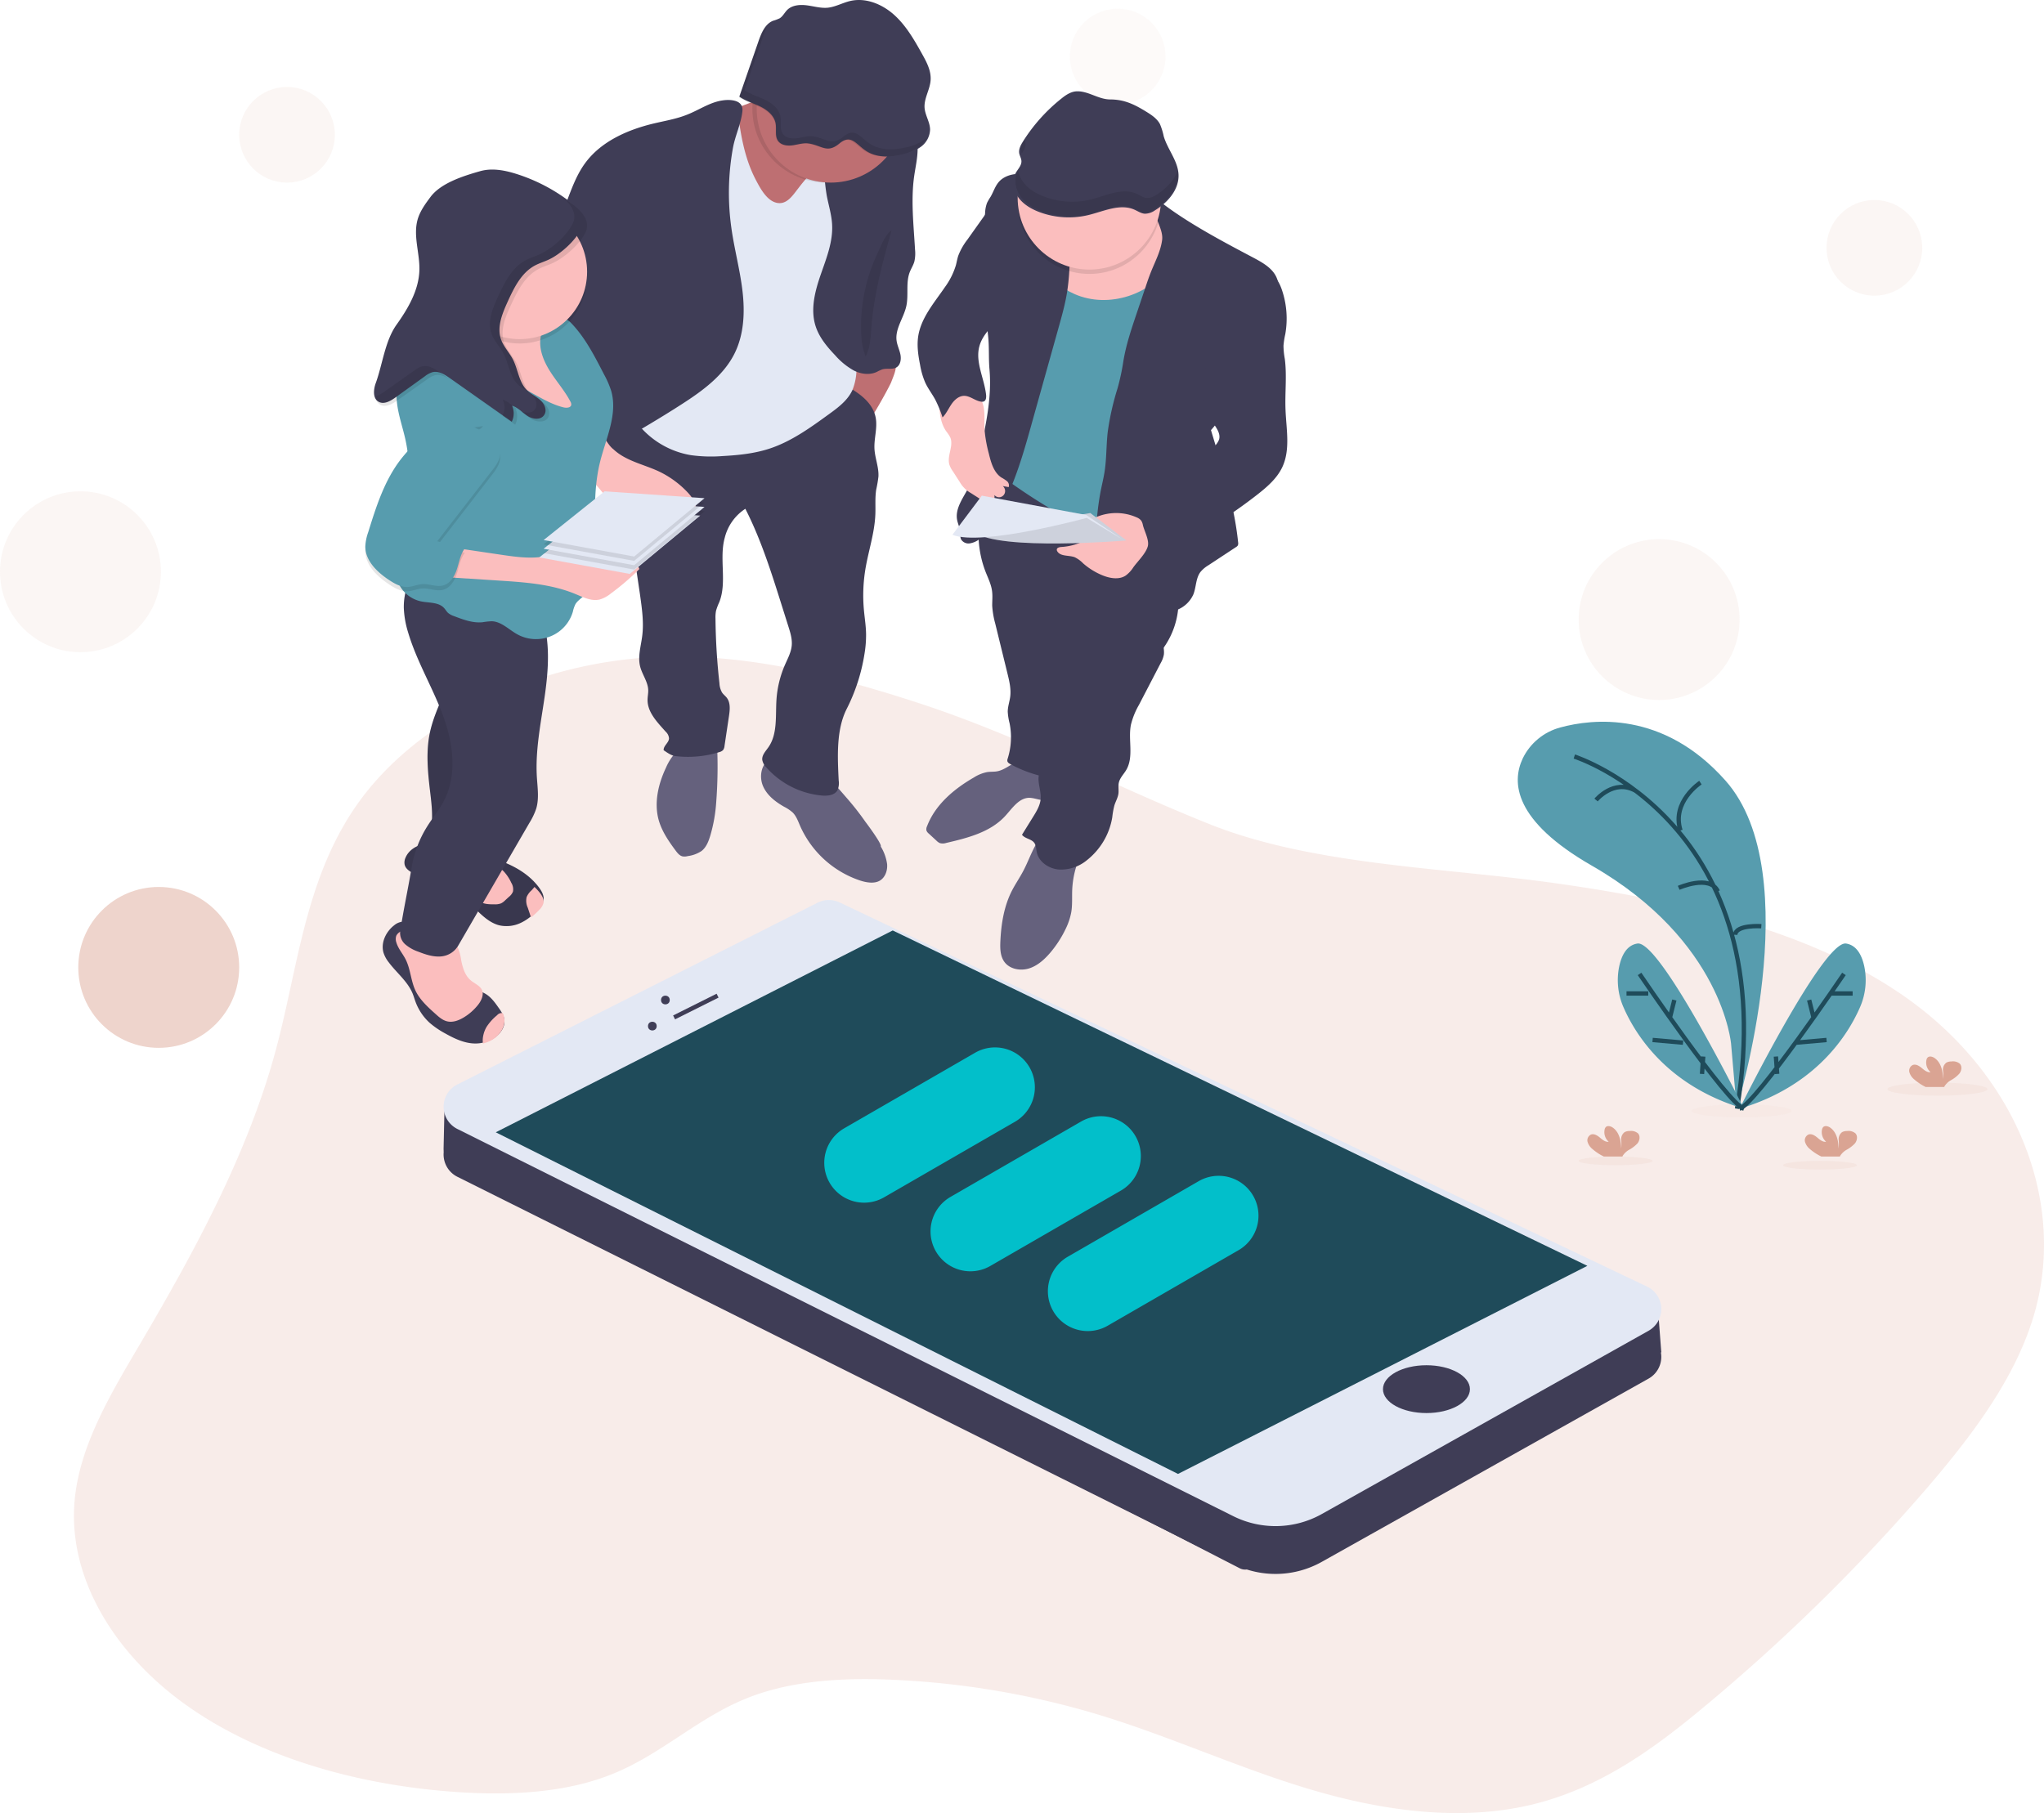 <svg xmlns="http://www.w3.org/2000/svg" width="470" height="417" viewBox="0 0 470 417">
    <g fill="none" fill-rule="evenodd">
        <path fill="#DAA493" fill-rule="nonzero" d="M210.512 161.46c-18.373-5.95-37.798-10.938-57.65-10.424-29.187.759-57.25 14.369-71.09 34.483-11.699 17.046-13.26 37.08-18.367 56.033-6.292 23.352-18.235 45.513-30.982 67.185-6.847 11.64-14.07 23.525-15.26 36.315-1.633 17.758 9.12 35.511 26.074 47.411 16.953 11.9 39.512 18.242 62.177 19.723 12.06.784 24.665.178 35.402-4.169 11.358-4.58 19.665-12.963 31.069-17.493 10.57-4.194 22.889-4.734 34.746-4.118a193.207 193.207 0 0 1 45.3 7.767c16.526 4.947 31.882 12.068 48.373 17.086 16.49 5.019 34.924 7.859 51.821 3.823 15.865-3.787 28.449-13.122 39.797-22.578a432.818 432.818 0 0 0 50.84-49.88c10.249-11.905 19.796-24.476 24.374-38.386 8.744-26.6-2.97-56.715-29.181-75.033-21.714-15.183-50.926-21.886-79.533-25.958-26.089-3.751-56.272-4.123-80.25-13.676-22.869-9.136-43.672-20.344-67.66-28.11z" opacity=".206"/>
        <ellipse cx="445.5" cy="250.5" fill="#DAA493" fill-rule="nonzero" opacity=".1" rx="11.5" ry="1.5"/>
        <ellipse cx="400.5" cy="255.5" fill="#EFCEC1" fill-rule="nonzero" opacity=".1" rx="11.5" ry="1.5"/>
        <ellipse cx="418.5" cy="268" fill="#DAA493" fill-rule="nonzero" opacity=".1" rx="8.5" ry="1"/>
        <ellipse cx="371.5" cy="267" fill="#DAA493" fill-rule="nonzero" opacity=".1" rx="8.5" ry="1"/>
        <path fill="#579CAE" fill-rule="nonzero" d="M399.34 255s16.587-53.893-2.593-75.48c-14.324-16.148-30.634-14.2-37.924-12.217-3.82 1.007-7 3.628-8.697 7.166-2.558 5.452-2.087 14.303 15.91 24.634 30.138 17.3 32.016 41.031 32.016 41.031L399.34 255z"/>
        <path stroke="#1F4B5A" d="M362 174s48.236 15.334 37.419 81M391 180s-6.705 4.397-4.586 11M367 184s4.038-4.882 9-2.19M386 204.199s7.151-3.17 9 .801M405 213.024s-5.894-.392-6 1.976"/>
        <path fill="#579CAE" fill-rule="nonzero" d="M401 255s-19.24-38.836-24.5-37.986c-2.532.402-3.666 2.856-4.188 5.315a15.531 15.531 0 0 0 1.048 9.454C376.09 237.998 383.416 249.8 401 255z"/>
        <path stroke="#1F4B5A" d="M377 224s20.114 29.695 24 31M374 228.5h5M380 239.19l7 .62M385 230l-1 4M391.64 243l-.28 4"/>
        <path fill="#579CAE" fill-rule="nonzero" d="M400 255s19.24-38.836 24.5-37.986c2.532.402 3.666 2.856 4.188 5.315a15.531 15.531 0 0 1-1.048 9.454C424.91 237.998 417.584 249.8 400 255z"/>
        <path stroke="#1F4B5A" d="M424 224s-20.114 29.695-24 31M426 228.5h-5M420 239.19l-7 .62M416 230l1 4M408.355 243l.29 4"/>
        <path fill="#DAA493" fill-rule="nonzero" d="M366.166 264.27c-.533-.427-.923-1-1.118-1.645-.178-.67.148-1.37.782-1.68.72-.267 1.485.217 2.07.711.585.495 1.247 1.045 2.008.944a2.937 2.937 0 0 1-.942-2.79c.032-.21.121-.406.259-.57.398-.414 1.123-.232 1.599.09 1.516 1.045 1.94 3.053 1.951 4.859a9.197 9.197 0 0 0 0-2.018 2.03 2.03 0 0 1 .771-1.77 2.33 2.33 0 0 1 1.175-.273 2.487 2.487 0 0 1 1.91.53c.574.605.424 1.619-.078 2.285a7.417 7.417 0 0 1-1.972 1.513 4.292 4.292 0 0 0-1.413 1.312c-.04.075-.075.152-.103.232h-4.275a11.81 11.81 0 0 1-2.624-1.73zM440.166 248.261a3.297 3.297 0 0 1-1.118-1.643 1.45 1.45 0 0 1 .781-1.673c.72-.267 1.485.216 2.07.705.584.49 1.252 1.049 2.012.943a2.923 2.923 0 0 1-.946-2.787 1.1 1.1 0 0 1 .263-.565c.399-.413 1.118-.237 1.594.09 1.516 1.04 1.94 3.025 1.95 4.855a8.913 8.913 0 0 0 0-2.016c-.06-.678.23-1.34.771-1.77a2.405 2.405 0 0 1 1.175-.267 2.468 2.468 0 0 1 1.909.504c.58.6.43 1.613-.078 2.278a7.326 7.326 0 0 1-1.97 1.543 4.29 4.29 0 0 0-1.413 1.31 1.218 1.218 0 0 0-.104.232h-4.273a11.946 11.946 0 0 1-2.623-1.739zM416.164 264.27c-.533-.427-.921-1-1.116-1.645-.177-.67.147-1.37.78-1.68.718-.267 1.482.217 2.066.711.583.495 1.244 1.045 2.003.944a2.945 2.945 0 0 1-.945-2.79c.036-.21.127-.406.264-.57.397-.414 1.12-.232 1.595.09 1.514 1.045 1.937 3.053 1.947 4.859.083-.67.091-1.346.026-2.018a2.032 2.032 0 0 1 .77-1.77 2.321 2.321 0 0 1 1.172-.273 2.478 2.478 0 0 1 1.905.53c.574.605.424 1.619-.077 2.285a7.403 7.403 0 0 1-1.968 1.513 4.286 4.286 0 0 0-1.41 1.312 1.59 1.59 0 0 0-.103.232h-4.265a11.787 11.787 0 0 1-2.644-1.73z"/>
        <circle cx="66" cy="31" r="11" fill="#DAA493" fill-rule="nonzero" opacity=".1"/>
        <circle cx="257" cy="13" r="11" fill="#EFCEC1" fill-rule="nonzero" opacity=".1"/>
        <circle cx="431" cy="57" r="11" fill="#DAA493" fill-rule="nonzero" opacity=".1"/>
        <circle cx="18.5" cy="131.5" r="18.5" fill="#DAA493" fill-rule="nonzero" opacity=".1"/>
        <circle cx="36.5" cy="222.5" r="18.5" fill="#DAA493" fill-rule="nonzero" opacity=".471"/>
        <circle cx="381.5" cy="142.5" r="18.5" fill="#DAA493" fill-rule="nonzero" opacity=".1"/>
        <path fill="#65617D" fill-rule="nonzero" d="M228.893 177.453c-.643.061-1.295.03-1.933.132a8.744 8.744 0 0 0-3.014 1.226c-4.57 2.633-8.884 6.253-10.778 11.215a1.542 1.542 0 0 0-.14.991c.112.278.296.52.532.702l1.778 1.637c.225.236.492.426.788.56.48.126.986.11 1.457-.047 4.887-1.133 10.08-2.44 13.51-6.141 1.627-1.754 3.13-4.169 5.525-4.235 1.004 0 1.943.391 2.933.508.99.117 2.18-.31 2.416-1.286a2.735 2.735 0 0 0-.161-1.439l-1.477-4.977c-.402-1.362-4.455-1.434-5.806-1.19-2.059.361-3.445 2.14-5.63 2.344zM246.547 204.65c-.073 1.715.068 3.452-.22 5.152a14.812 14.812 0 0 1-1.302 3.867 25.323 25.323 0 0 1-3.558 5.486c-1.324 1.536-2.91 2.98-4.872 3.585-1.962.604-4.374.169-5.599-1.45-1-1.316-1.046-3.073-.973-4.717.178-4.04.827-8.138 2.68-11.754.794-1.537 1.804-3.002 2.615-4.554 1.696-3.221 2.664-7.042 5.589-9.265a18.681 18.681 0 0 0 5.808 1.562c.78.082 3.008.133 3.27 1.112.178.66-1.287 2.51-1.57 3.16a21.19 21.19 0 0 0-1.868 7.816z"/>
        <path fill="#3F3D56" fill-rule="nonzero" d="M226.623 131.507c.61 1.551 1.382 3.073 1.524 4.726.102 1.014 0 2.028 0 3.042.086 1.39.317 2.766.69 4.108l2.83 11.561c.422 1.73.843 3.504.625 5.269-.148 1.176-.574 2.317-.57 3.499.055.895.198 1.784.427 2.652.536 2.68.39 5.453-.426 8.062a1.205 1.205 0 0 0-.087.624c.072.33.392.532.681.69a29.039 29.039 0 0 0 9.803 3.26 95.743 95.743 0 0 0 6.45-22.996c.721-4.787 1.072-9.635 1.996-14.386.021-.274.138-.533.33-.73.346-.29.869-.107 1.275.086a113.842 113.842 0 0 1 14.938 8.62 18.607 18.607 0 0 0 3.448-15.42 31.914 31.914 0 0 0-2.54-6.633 37.455 37.455 0 0 0-4.316-7.236c-3.77-4.715-9.295-7.728-14.984-9.771-3.459-1.247-7.019-2.17-10.574-3.114-1.991-.532-5.328-2.266-7.263-.917-2.032 1.404-3.383 4.888-4.216 7.099a26.118 26.118 0 0 0-1.656 8.564 24.163 24.163 0 0 0 1.615 9.34z"/>
        <path fill="#3F3D56" fill-rule="nonzero" d="M268 145.974c-1.085 1.16-.171 3.012-.379 4.58a6.248 6.248 0 0 1-.763 2.01l-4.968 9.561a17.525 17.525 0 0 0-1.848 4.58c-.68 3.45.716 7.328-1.07 10.376-.576.982-1.468 1.827-1.707 2.936-.177.809 0 1.654-.089 2.473-.119.962-.643 1.827-.934 2.753-.227.89-.388 1.795-.483 2.707-.63 3.892-2.708 7.416-5.835 9.893a9.4 9.4 0 0 1-6.437 2.147c-2.315-.193-4.614-1.735-5.087-3.964-.16-.758-.13-1.603-.612-2.219-.686-.88-2.129-.916-2.788-1.816l2.554-4.122c.794-1.278 1.604-2.61 1.734-4.102.156-1.827-.742-3.648-.42-5.455.275-1.552 1.411-2.844 1.754-4.381.426-1.908-.426-3.837-.888-5.74-1.131-4.687.135-9.572 1.397-14.248 1.676-6.188 3.395-12.473 6.79-17.943 6.774 3.577 13.003 7.012 20.079 9.974z"/>
        <path fill="#579CAE" fill-rule="nonzero" d="M267.639 48.874c.393 1.08.181 2.277.106 3.423-.177 2.547.358 5.094.237 7.676-.121 2.583-.909 5.048-1.454 7.56-1.55 7.166-1.176 14.633-2.58 21.83-1.732 8.914-6.16 17.217-7.033 26.263-.278 2.873-.242 5.95-1.802 8.374A130.08 130.08 0 0 1 229 108.526c1.777-13.3 3.534-26.665 3.297-40.082a17.355 17.355 0 0 1 .333-4.829 14.945 14.945 0 0 1 1.797-3.759c1.954-3.204 4.105-6.28 6.25-9.352 1.374-1.966 2.859-4.029 5.05-4.95 2.19-.923 4.786-.51 7.174-.072l8.613 1.59c1.793.33 5.357-.301 6.125 1.802z"/>
        <path fill="#BE6F72" fill-rule="nonzero" d="M197.889 98.961A27.3 27.3 0 0 0 194 95.737c1.816-2.207 1.458-5.4 1.903-8.225a27.095 27.095 0 0 1 1.653-5.35c.184-.485.445-1.022.952-1.15.311-.038.627.012.91.144 1.536.541 4.739.51 5.931 1.502 1.438 1.206.123 3.73-.42 5.237-.383 1.011-6.278 11.833-7.04 11.066z"/>
        <path fill="#65617D" fill-rule="nonzero" d="M202.523 194.688a10.518 10.518 0 0 1 1.46 4.053c.121 1.439-.404 3.015-1.627 3.775-1.222.76-2.975.506-4.43.05a23.082 23.082 0 0 1-13.97-12.666c-.46-1.064-.858-2.194-1.672-3.015a9.254 9.254 0 0 0-1.995-1.343c-1.986-1.125-3.9-2.604-4.82-4.702-.92-2.097-.505-4.9 1.4-6.146a5.151 5.151 0 0 1 3.96-.506c1.317.375 2.578.925 3.749 1.636 1.96 1.07 4.355 1.992 6.063 3.415 1.515 1.252 2.874 2.944 4.167 4.418a62.107 62.107 0 0 1 4.158 5.32c.415.543 3.906 5.22 3.557 5.71zM164.682 184.575a35.334 35.334 0 0 1-1.318 7.485c-.403 1.371-.935 2.798-2.054 3.67a7.455 7.455 0 0 1-3.14 1.165c-.39.107-.798.133-1.198.075-.687-.146-1.174-.746-1.597-1.315-1.661-2.229-3.278-4.583-3.98-7.285-.994-3.916 0-8.115 1.727-11.775a12.06 12.06 0 0 1 2.661-3.927 10.13 10.13 0 0 1 4.885-2.223c1.836-.373 4.089-1.17 4.223 1.094.197 4.345.127 8.699-.209 13.036z"/>
        <path fill="#3F3D56" fill-rule="nonzero" d="M193.173 88c3.529 1.825 7.447 4.146 8.183 8.046.455 2.382-.42 4.82-.276 7.243.128 2.132 1.023 4.192.91 6.318a29.725 29.725 0 0 1-.511 2.99c-.302 1.887-.123 3.809-.2 5.715-.168 4.294-1.606 8.425-2.301 12.662a37.07 37.07 0 0 0-.343 9.155c.169 1.973.512 3.936.512 5.92 0 1.428-.118 2.854-.353 4.263a42.513 42.513 0 0 1-4.092 12.713c-2.46 4.84-2.112 11.087-1.851 16.51a4.087 4.087 0 0 1-.277 2.209c-.644 1.17-2.25 1.339-3.58 1.227a19.44 19.44 0 0 1-12.786-6.472 3.276 3.276 0 0 1-.931-1.723c-.113-1.093.767-1.993 1.401-2.898 2.159-3.067 1.611-7.223 1.867-10.99.187-2.74.842-5.43 1.938-7.949.635-1.457 1.427-2.893 1.57-4.478.134-1.477-.316-2.939-.761-4.35l-1.535-4.866c-2.378-7.56-4.772-15.167-8.372-22.226a11.118 11.118 0 0 0-4.731 6.645c-1.34 4.816.567 10.193-1.258 14.824a13.552 13.552 0 0 0-.752 1.989 7.995 7.995 0 0 0-.123 1.784c.047 4.982.351 9.96.91 14.91.028.75.239 1.482.614 2.132.302.435.742.757 1.064 1.17.895 1.161.726 2.787.511 4.233l-1.023 6.84a1.855 1.855 0 0 1-.332.966 1.831 1.831 0 0 1-.87.47 24.256 24.256 0 0 1-10.055.92c-.997-.117-1.902-.787-2.736-1.35-.087-1.021 1.187-1.701 1.233-2.719a2.346 2.346 0 0 0-.783-1.564c-1.903-2.147-4.173-4.427-4.153-7.294 0-.752.179-1.503.153-2.254-.066-1.928-1.396-3.579-1.861-5.434-.573-2.295.189-4.677.48-7.024.4-3.159-.071-6.359-.51-9.513l-1.714-11.573a30.982 30.982 0 0 0-1.064-5.305 41.532 41.532 0 0 0-2.266-4.98c-1.637-3.322-2.982-6.777-4.322-10.223a9.315 9.315 0 0 1-.792-2.96c-.077-1.753.828-3.409 1.953-4.758a14.89 14.89 0 0 1 8.184-4.959 3.582 3.582 0 0 1 1.641-.066 4.41 4.41 0 0 1 1.274.67 30.61 30.61 0 0 0 27.04 3.204c.512.389 1.458.22 2.046-.056 1.642-.751 2.982-2.004 4.425-3.067 2.685-2.034 6.306-3.966 9.605-4.677zM88.192 219.144c.266.79.666 1.525 1.183 2.17 1.814 2.433 4.346 4.376 5.514 7.216.246.608.426 1.247.652 1.865a12.285 12.285 0 0 0 3.258 4.855 20.016 20.016 0 0 0 3.594 2.448c2.216 1.243 4.612 2.366 7.129 2.3a7.544 7.544 0 0 0 1.504-.186 7.996 7.996 0 0 0 2.24-.846c1.62-.917 3.008-2.71 2.688-4.581a4.274 4.274 0 0 0-.326-1.031 10.87 10.87 0 0 0-.918-1.49c-.847-1.206-1.72-2.443-2.957-3.216-1.394-.876-3.149-1.092-4.402-2.175a7.073 7.073 0 0 1-1.268-1.577 20.169 20.169 0 0 1-2.507-5.84c-.38-1.545-.636-3.241-1.734-4.375-1.098-1.134-2.607-1.391-4.07-1.65a6.886 6.886 0 0 0-1.504-.149c-.717.026-1.46.237-2.131-.108-.672-.345-.897-.835-1.71-.768a3.462 3.462 0 0 0-1.759.789c-1.905 1.448-3.168 4.025-2.476 6.35z"/>
        <path fill="#FBBEBE" fill-rule="nonzero" d="M106.042 220.832c.343 1.726.87 3.564 2.254 4.69.882.732 2.112 1.19 2.55 2.224.438 1.034-.127 2.332-.855 3.279a12.367 12.367 0 0 1-3.4 3.008c-1.12.667-2.455 1.176-3.738.881-1.056-.24-1.89-.972-2.677-1.68-1.806-1.614-3.654-3.289-4.668-5.452-1.056-2.281-1.108-4.923-2.26-7.168-.67-1.309-1.705-2.454-2.111-3.86a2.317 2.317 0 0 1 0-1.567 2.305 2.305 0 0 1 2.07-1.187c.85.028 1.688.2 2.476.51a56.116 56.116 0 0 0 7.302 1.97c.987.178 1.584.173 2.111 1.094.488 1.033.807 2.132.946 3.258zM111.878 236.188c-.37.63-.632 1.331-.773 2.067a5.132 5.132 0 0 0-.055 1.745 7.59 7.59 0 0 0 2.23-.911c1.611-.99 2.993-2.923 2.674-4.94a4.89 4.89 0 0 0-.325-1.111c-.484-.121-.99.054-1.327.46a11.723 11.723 0 0 0-2.424 2.69z"/>
        <path fill="#3F3D56" fill-rule="nonzero" d="M93.236 197.3a2.582 2.582 0 0 0-.19 1.561c.237 1.041 1.294 1.64 2.248 2.114l9.07 4.476c.63.293 1.242.622 1.836.983 1.547.958 2.764 2.311 4.084 3.55 1.32 1.239 2.79 2.4 4.538 2.837a7.605 7.605 0 0 0 5.156-.682c.856-.43 1.65-.975 2.362-1.619a14.597 14.597 0 0 0 1.702-1.785 3.862 3.862 0 0 0 .923-1.681c.17-.953-.3-1.89-.846-2.676-.315-.453-.66-.884-1.031-1.29-3.44-3.836-9.076-5.824-13.923-6.605-1.929-.312-3.76-1.041-5.616-1.634-1.856-.594-3.82-1.041-5.75-.766-1.928.276-3.825 1.395-4.563 3.217z"/>
        <path fill="#000" fill-rule="nonzero" d="M93.236 197.3a2.582 2.582 0 0 0-.19 1.561c.237 1.041 1.294 1.64 2.248 2.114l9.07 4.476c.63.293 1.242.622 1.836.983 1.547.958 2.764 2.311 4.084 3.55 1.32 1.239 2.79 2.4 4.538 2.837a7.605 7.605 0 0 0 5.156-.682c.856-.43 1.65-.975 2.362-1.619a14.597 14.597 0 0 0 1.702-1.785 3.862 3.862 0 0 0 .923-1.681c.17-.953-.3-1.89-.846-2.676-.315-.453-.66-.884-1.031-1.29-3.44-3.836-9.076-5.824-13.923-6.605-1.929-.312-3.76-1.041-5.616-1.634-1.856-.594-3.82-1.041-5.75-.766-1.928.276-3.825 1.395-4.563 3.217z" opacity=".1"/>
        <path fill="#FBBEBE" fill-rule="nonzero" d="M115.9 200.492a9.999 9.999 0 0 1 1.67 2.547c.38.608.514 1.335.379 2.037a2.976 2.976 0 0 1-.926 1.2l-.884.811a3.537 3.537 0 0 1-.92.681c-.485.18-1.001.256-1.517.225-1.189 0-2.468 0-3.433-.705-1.32-.941-1.558-2.888-.956-4.384.602-1.497 1.86-2.628 3.13-3.639 1.031-.825 2.735.47 3.458 1.227zM121.093 206.324a3.817 3.817 0 0 0 .255 2.426c.248.735.492 1.47.735 2.22v.03a14.93 14.93 0 0 0 1.866-1.681c.486-.446.835-.99 1.012-1.584.187-.897-.328-1.78-.927-2.52a12.124 12.124 0 0 0-1.131-1.215c-.266.299-.498.593-.69.784a4.299 4.299 0 0 0-1.12 1.54z"/>
        <path fill="#3F3D56" fill-rule="nonzero" d="M98.92 168.183c-1.018 4.454-.585 9.113-.044 13.66.413 3.461.876 7.045-.108 10.378-.364 1.244-.94 2.51-.719 3.794.419 2.422 3.223 3.354 5.546 3.81a5.26 5.26 0 0 0 2.052.128 4.81 4.81 0 0 0 1.87-1.024c3.3-2.498 5.808-5.966 7.198-9.959.881-2.673 1.162-5.514 1.432-8.325.453-4.73.91-9.518.246-14.218-.197-1.383-.492-2.75-.615-4.142a31.125 31.125 0 0 1 .384-7.245c.847-5.92 2.13-11.764 3.838-17.48a21.879 21.879 0 0 1-13.62-2.56c.807.45-.118 7.634-.217 8.643a60.806 60.806 0 0 1-1.56 8.908c-1.372 5.463-4.438 10.205-5.683 15.632z"/>
        <path fill="#000" fill-rule="nonzero" d="M98.92 168.183c-1.018 4.454-.585 9.113-.044 13.66.413 3.461.876 7.045-.108 10.378-.364 1.244-.94 2.51-.719 3.794.419 2.422 3.223 3.354 5.546 3.81a5.26 5.26 0 0 0 2.052.128 4.81 4.81 0 0 0 1.87-1.024c3.3-2.498 5.808-5.966 7.198-9.959.881-2.673 1.162-5.514 1.432-8.325.453-4.73.91-9.518.246-14.218-.197-1.383-.492-2.75-.615-4.142a31.125 31.125 0 0 1 .384-7.245c.847-5.92 2.13-11.764 3.838-17.48a21.879 21.879 0 0 1-13.62-2.56c.807.45-.118 7.634-.217 8.643a60.806 60.806 0 0 1-1.56 8.908c-1.372 5.463-4.438 10.205-5.683 15.632z" opacity=".1"/>
        <path fill="#3F3D56" fill-rule="nonzero" d="M124.544 141.564c2.045 5.91 1.595 12.365.71 18.555-.884 6.19-2.188 12.381-1.805 18.617.149 2.448.548 4.962-.168 7.302a15.941 15.941 0 0 1-1.57 3.259l-16.316 28.137a5.074 5.074 0 0 1-4.09 2.55c-1.745.122-3.457-.45-5.083-1.087a9.15 9.15 0 0 1-2.961-1.637 3.488 3.488 0 0 1-1.248-2.988c.732-4.885 1.83-9.887 2.644-14.787a25.555 25.555 0 0 1 3.548-9.367c1.263-2.04 2.818-3.87 3.907-5.992 3.13-6.078 2.045-13.492-.368-19.887-2.414-6.394-6.008-12.33-7.926-18.866a21.577 21.577 0 0 1-.966-5.61 14.934 14.934 0 0 1 4.275-10.636c.402-.455.91-.805 1.477-1.02a4.153 4.153 0 0 1 2.015.036c9.086 1.759 20.923 4.69 23.925 13.42z"/>
        <path fill="#FBBEBE" fill-rule="nonzero" d="M270.938 54.008c.297 2.256-.512 4.538-1.663 6.49-4.356 7.316-14.4 10.55-22.164 7.146-3.2-1.407-5.907-3.725-8.559-6.012-.89-.773-1.817-1.581-2.267-2.673-.794-1.932.164-4.235 1.725-5.615 1.561-1.38 3.583-2.06 5.594-2.674 6.64-2.081 25.753-8.644 27.334 3.338z"/>
        <path fill="#3F3D56" fill-rule="nonzero" d="M266.366 46.049c6.02 4.86 14.783 9.492 21.604 13.094 2.32 1.229 4.894 2.61 5.73 5.118.448 1.34.3 2.799.153 4.211-.286 2.717-.581 5.476-1.626 7.998-1.229 2.953-3.4 5.389-5.144 8.07-3.059 4.698-4.853 10.234-8.63 14.385 2.548 8.5 5.337 16.989 6.244 25.81.05.243.024.496-.076.722-.105.15-.24.273-.398.363l-6.341 4.176a7.143 7.143 0 0 0-1.83 1.535c-1.122 1.464-.974 3.52-1.668 5.225a6.774 6.774 0 0 1-3.925 3.582c-1.733.6-3.579.795-5.398.573a12.52 12.52 0 0 1-6.444-2.277c-1.616-1.228-2.768-2.953-3.88-4.652a18.13 18.13 0 0 1-2.038-3.73c-.678-1.883-.72-3.935-.694-5.941a63.04 63.04 0 0 1 1.086-11.376c.296-1.489.663-2.957.897-4.457.47-3.019.378-6.1.724-9.134a61.636 61.636 0 0 1 2.269-10.065 52.095 52.095 0 0 0 1.325-6.192c.597-3.674 1.784-7.22 2.972-10.746l2.04-6.044c.433-1.305.871-2.604 1.386-3.879.958-2.379 2.192-4.697 2.518-7.235.362-2.769-2.615-6.054-1.61-8.653.08-.287.524-.666.754-.481z"/>
        <path fill="#3F3D56" fill-rule="nonzero" d="M292.054 63c1.408.635 2.186 2.15 2.69 3.612a20.467 20.467 0 0 1 .792 10.264c-.199.863-.334 1.739-.407 2.621.01 1.023.111 2.043.3 3.049.509 3.886 0 7.834.168 11.757.173 4.41 1.134 9.069-.717 13.077-1.23 2.663-3.558 4.644-5.855 6.443A117.188 117.188 0 0 1 260.98 130c1.734-2.083 1.764-5.218.61-7.672-1.153-2.454-3.299-4.298-5.591-5.731a36.04 36.04 0 0 0 8.412-3.003c5.328-2.703 9.892-6.66 14.4-10.578a4.38 4.38 0 0 0 1.495-1.89c.458-1.524-.803-2.972-1.677-4.308-2.648-4.065-2.033-9.374-.925-14.08 1.235-5.156 3.05-10.293 6.359-14.439 2.063-2.591 4.757-4.583 7.99-5.299z"/>
        <path fill="#FBBEBE" fill-rule="nonzero" d="M260.6 130.482a6.945 6.945 0 0 1-1.772 1.905c-1.545 1.008-3.667.625-5.393-.09a15.783 15.783 0 0 1-4.377-2.727 6.852 6.852 0 0 0-1.942-1.41c-1.35-.504-3.234-.127-3.991-1.34a.7.7 0 0 1-.124-.434c.046-.439.633-.56 1.087-.585a13.703 13.703 0 0 0 5.958-1.799 5.652 5.652 0 0 1-1.462-1.511 1.163 1.163 0 0 1-.247-.716c.062-.281.22-.533.448-.716 3.386-3.126 8.368-3.939 12.607-2.055.405.16.76.42 1.03.755.191.31.319.652.376 1.008.335 1.411 1.546 3.528 1.108 4.954-.484 1.637-2.313 3.376-3.307 4.761z"/>
        <path fill="#3F3D56" fill-rule="nonzero" d="M225.675 123.597c6.197-7.27 8.966-16.837 11.537-26.09l1.838-6.577 4.434-15.84c.652-2.337 1.305-4.675 1.738-7.058.743-4.113.812-8.317.767-12.495a13.698 13.698 0 0 0-1.15-5.02c-.434-1.092-.643-2.255-.997-3.384a17.014 17.014 0 0 0-1.997-4.447 4.638 4.638 0 0 0-.902-1.092 5.196 5.196 0 0 0-2.037-.84 17.68 17.68 0 0 0-4.877-.754c-1.654.06-3.358.643-4.424 1.917-.812.977-1.185 2.242-1.828 3.34-.3.449-.57.917-.812 1.4a7.18 7.18 0 0 0-.448 2.298 400.27 400.27 0 0 0-.663 9.571c-.085 1.452-.16 2.914-.105 4.372.045 1.133.165 2.26.284 3.39l1.181 11.048c.274 2.596.08 5.024.309 7.624.558 6.279-.772 12.557-2.137 18.719-.653 2.93-1.325 5.899-2.72 8.55-1.23 2.347-3.074 4.73-2.586 7.346.17.91.623 1.76.693 2.681-.034.57.021 1.142.164 1.695a1.982 1.982 0 0 0 2.127 1.012 4.911 4.911 0 0 0 2.61-1.366z"/>
        <path fill="#FBBEBE" fill-rule="nonzero" d="M226.267 94.22c.189 1.477.045 2.973.114 4.459a30.93 30.93 0 0 0 .997 5.655c.498 2.057 1.136 4.36 2.895 5.501.44.237.862.51 1.26.818.401.326.564.876.409 1.378l-1.37-.237c.424.335.625.89.517 1.43-.109.54-.507.968-1.025 1.102a1.365 1.365 0 0 1-1.406-.475c.052.463.01.932-.124 1.378-.142.447-.54.756-.997.771a1.579 1.579 0 0 1-.712-.308l-3.578-2.288a6.7 6.7 0 0 1-2.576-2.571l-1.564-2.432a5.87 5.87 0 0 1-.812-1.542c-.583-2.057 1.046-4.34.199-6.278a8.454 8.454 0 0 0-.892-1.347c-1.809-2.57-1.694-6.067-1.495-9.255.065-1.074.254-2.35 1.196-2.817.747-.376 1.644-.041 2.337.427.692.467 1.305 1.084 2.093 1.362.498.175 1.046.195 1.544.38.698.252 1.345 1.234 1.814 1.815a6.13 6.13 0 0 1 1.176 3.075z"/>
        <path fill="#BE6F72" fill-rule="nonzero" d="M182.091 49.27a9.07 9.07 0 0 1-1.76 2.68 3.368 3.368 0 0 1-2.9 1.018c-1.11-.224-1.926-1.156-2.66-2.037-1.921-2.298-3.866-4.625-5.156-7.346-1.97-4.14-2.286-8.868-2.57-13.457-.07-1.182-.13-2.435.424-3.47.705-1.319 2.2-1.94 3.58-2.465l7.627-2.903a2.908 2.908 0 0 1 1.5-.28c1.195.203 1.635 1.67 1.96 2.857a17.966 17.966 0 0 0 2.85 5.909c1.71 2.323 5.546 5.45 3.356 8.349-2.646 3.474-4.326 7.223-6.25 11.145z"/>
        <path fill="#E3E8F4" fill-rule="nonzero" d="M191.182 35.629c3.374 3.19 4.515 8.156 4.354 12.803-.162 4.647-1.445 9.178-2.177 13.769-.733 4.59-.88 9.492 1.106 13.712.682 1.448 1.611 2.788 2.086 4.317.398 1.51.533 3.08.399 4.637a13.304 13.304 0 0 1-.92 4.794c-1.075 2.397-3.288 4.063-5.404 5.587-4.318 3.138-8.723 6.328-13.794 7.968-3.434 1.112-7.07 1.478-10.667 1.676a33.747 33.747 0 0 1-7.303-.208 19.8 19.8 0 0 1-11.087-5.902 6.246 6.246 0 0 1-1.258-1.741 7.273 7.273 0 0 1-.44-2.641c-.12-3.335-.1-6.67.062-10.005a44.21 44.21 0 0 1 1.298-9.421c.964-3.555 2.636-6.887 3.904-10.35 4.414-12.042 3.97-25.745 10.102-36.989 1.323-2.427 3.535-4.982 6.263-4.596.524.032 1.018.26 1.383.64.314.462.49 1.005.506 1.564.651 5.465 1.575 11.072 4.136 16.003 1.01 1.935 2.526 4.88 4.854 5.399 2.328.518 3.702-1.717 4.95-3.301a40.424 40.424 0 0 1 7.647-7.715z"/>
        <path fill="#3F3D56" fill-rule="nonzero" d="M207.116 27.2c.672.374 1.3.826 1.87 1.349 1.48 1.44 2.024 3.645 2.014 5.733-.01 2.089-.494 4.147-.79 6.215-.794 5.576-.118 11.284.198 16.931a8.415 8.415 0 0 1-.158 2.728c-.242.851-.74 1.601-1.061 2.428-.943 2.443-.232 5.231-.785 7.796-.592 2.733-2.62 5.216-2.24 7.99.153 1.084.661 2.083.878 3.157.217 1.075.03 2.373-.873 2.95-.903.579-2.216.158-3.292.477a10.01 10.01 0 0 0-1.273.588c-1.663.77-3.647.507-5.285-.334a16.096 16.096 0 0 1-4.269-3.478c-1.88-1.977-3.701-4.141-4.525-6.772-1.204-3.812-.134-7.964 1.174-11.746 1.308-3.781 2.867-7.604 2.635-11.623-.128-2.251-.819-4.416-1.233-6.626a43.514 43.514 0 0 1-.548-9.277c.064-2.27.212-4.613 1.165-6.666 1.38-2.783 4.041-4.654 7.066-4.968 3.455-.385 6.416 1.425 9.332 3.148z"/>
        <path fill="#000" fill-rule="nonzero" d="M198.068 77.274c.04 1.61.374 3.205.987 4.726 1.04-2.053 1.161-4.359 1.3-6.593.581-7.696 2.55-14.953 4.645-22.407-1.527 1.007-2.386 3.523-3.118 5.033-2.903 6.089-4.206 12.661-3.814 19.241z" opacity=".1"/>
        <path fill="#3F3D56" fill-rule="nonzero" d="M165.073 23.309c-2.47.642-4.612 2.089-7.006 3.034-2.485 1.012-5.16 1.442-7.769 2.064-6.036 1.447-12.099 4.132-15.742 9.104-2.686 3.657-3.798 8.174-5.638 12.317-1.537 3.474-3.587 6.732-4.72 10.348-1.48 4.72-1.311 9.777-.947 14.704.297 4.046.748 8.138 2.608 11.724.974 1.882 2.316 3.566 3.29 5.448 1.168 2.26 1.783 4.754 2.757 7.08.974 2.327 2.404 4.654 4.664 5.868l3.74-2.16c5.581-3.222 11.162-6.449 16.569-9.949 4.714-3.035 9.47-6.52 11.981-11.507 2.224-4.405 2.444-9.554 1.87-14.445-.573-4.891-1.885-9.676-2.562-14.552a57.85 57.85 0 0 1 .384-18.467c.513-2.751 1.876-5.594 2.158-8.335.313-2.929-3.5-2.833-5.637-2.276z"/>
        <path fill="#FBBEBE" fill-rule="nonzero" d="M141.025 103.305c2.804 2.673 6.836 3.451 10.342 5.053a22.21 22.21 0 0 1 6.905 5.054c1.079 1.193 2.122 2.815 1.58 4.331-.456 1.304-1.855 1.971-3.14 2.456-1.594.607-3.374 1.142-4.964.531-.933-.359-1.685-1.076-2.543-1.587-2.101-1.258-4.75-1.263-6.906-2.426-3.039-1.637-4.553-5.24-7.412-7.186-1.565-1.061-3.726-1.93-3.887-3.826a4.659 4.659 0 0 1 .422-1.986c.576-1.546 1.56-6.858 3.756-6.716 2.392.156 4.067 5.023 5.847 6.302z"/>
        <path fill="#FBBEBE" fill-rule="nonzero" d="M126.086 79.264c.945 3.324 3.141 6.157 5.42 8.794 1.638 1.894 3.436 3.954 3.493 6.434.051 2.344-1.55 4.5-3.617 5.697s-4.5 1.581-6.893 1.733c-1.914.18-3.845.048-5.715-.39-4.723-1.252-7.998-5.277-11.714-8.388-2.206-1.844-4.686-3.45-6.376-5.758-1.69-2.308-2.402-5.622-.739-7.95.6-.755 1.295-1.433 2.067-2.02a33.96 33.96 0 0 0 7.126-8.36c.764-1.267 1.498-2.64 2.785-3.403 1.844-1.096 4.21-.596 6.298-.06 2.269.58 8.66 1.716 9.105 4.545.18 1.161-1.292 2.97-1.514 4.217a10.929 10.929 0 0 0 .274 4.91z"/>
        <path fill="#579CAE" fill-rule="nonzero" d="M138.87 86.07a21.472 21.472 0 0 1 1.664 3.81c1.576 5.42-1.24 11.004-2.585 16.485-1.716 7.02-.987 14.364-1.07 21.589-.036 3.303-.393 6.938-2.796 9.23-.62.582-1.365 1.073-1.784 1.81a7.435 7.435 0 0 0-.573 1.692 8.757 8.757 0 0 1-5.118 5.657 8.904 8.904 0 0 1-7.66-.452c-1.96-1.079-3.66-2.95-5.904-3.006-.705.033-1.408.11-2.103.23-2.233.22-4.42-.599-6.513-1.401a4.264 4.264 0 0 1-1.375-.726c-.378-.343-.62-.803-.967-1.171-1.277-1.36-3.458-1.125-5.298-1.504-2.803-.62-4.992-2.785-5.62-5.558-.371-1.759-.056-3.58.254-5.354l1.385-7.905c.582-2.9.984-5.831 1.205-8.78.17-3.33-.119-6.67-.858-9.924-.61-2.66-1.52-5.262-1.85-7.972a19.32 19.32 0 0 1 3.618-13.709c.718-.976 1.659-1.953 2.879-2.045.987-.087 1.912.435 2.77.936 7.454 4.363 14.96 8.636 22.517 12.819 2.068 1.15 4.182 2.306 6.487 2.873.693.174 1.685.103 1.784-.593a1.283 1.283 0 0 0-.202-.751c-1.292-2.46-3.164-4.572-4.652-6.914-1.489-2.341-2.636-5.113-2.197-7.833.6-3.764 4.135-6.254 7.025-3.303 3.24 3.349 5.412 7.654 7.536 11.77z"/>
        <path fill="#FBBEBE" fill-rule="nonzero" d="M114.675 133.529c5.997.386 12.128.797 17.68 3.112 1.785.74 3.677 1.698 5.554 1.24a7.41 7.41 0 0 0 2.556-1.379 58.584 58.584 0 0 0 6.535-5.607c-.205-1.126-1.723-1.28-2.858-1.27a17 17 0 0 1-7.956-1.924 13.37 13.37 0 0 0-2.557-1.199c-2.429-.674-4.903.612-7.342 1.24-3.61.926-7.415.386-11.101-.16l-9.95-1.476c-.926-.134-1.969-.242-2.705.335a3.328 3.328 0 0 0-.967 1.743c-1.217 4.116-.634 4.46 3.416 4.717l9.695.628z"/>
        <circle cx="250.5" cy="46.5" r="16.5" fill="#000" fill-rule="nonzero" opacity=".1"/>
        <circle cx="250.5" cy="45.5" r="16.5" fill="#FBBEBE" fill-rule="nonzero"/>
        <path fill="#3F3D56" fill-rule="nonzero" d="M263.34 25.548c1.303.794 2.666 1.65 3.379 2.988.383.908.674 1.852.87 2.817.89 3.018 3.262 5.64 3.404 8.783.158 3.446-2.458 6.44-5.42 8.245a4.05 4.05 0 0 1-2.33.775c-.86-.055-1.603-.588-2.391-.93-3.344-1.47-7.084.392-10.625 1.247a19.28 19.28 0 0 1-11.094-.644c-1.908-.704-3.76-1.76-4.956-3.395-1.196-1.635-1.623-3.924-.606-5.68.51-.895 1.354-1.705 1.298-2.727-.03-.613-.397-1.167-.509-1.77-.163-.961.346-1.897.865-2.717a39.467 39.467 0 0 1 8.804-9.845c1.017-.825 2.193-1.63 3.526-1.69 2.677-.116 4.977 1.856 7.73 1.866 3.124.01 5.368 1.037 8.055 2.677z"/>
        <circle cx="190" cy="25" r="17" fill="#000" fill-rule="nonzero" opacity=".1"/>
        <circle cx="191" cy="25" r="17" fill="#BE6F72" fill-rule="nonzero"/>
        <path fill="#3F3D56" fill-rule="nonzero" d="M199.558 34.957c2.386 1.348 5.33 1.208 7.992.594a10.704 10.704 0 0 0 4.199-1.786 5.118 5.118 0 0 0 2.114-3.925c0-1.73-1.126-3.289-1.264-5.018-.17-2.18 1.239-4.193 1.387-6.382.149-2.19-.921-4.162-1.966-6.041-1.797-3.227-3.666-6.495-6.4-8.964-2.734-2.468-6.523-4.042-10.107-3.211-1.761.408-3.394 1.363-5.192 1.549-1.597.15-3.174-.336-4.766-.542-1.593-.207-3.38-.078-4.521 1.032-.625.62-1.024 1.493-1.757 1.947-.496.23-1.01.423-1.536.573-1.848.749-2.693 2.85-3.348 4.74L170 22.219c1.47 1.033 3.241 1.503 4.849 2.298 1.607.795 3.169 2.065 3.497 3.842.25 1.347-.226 2.896.553 4.022.711 1.032 2.16 1.208 3.39 1.032 1.228-.175 2.462-.604 3.69-.413 3.073.47 4.214 2.37 7.056 0 2.842-2.37 3.881.46 6.523 1.957z"/>
        <circle cx="119.5" cy="63.5" r="15.5" fill="#000" fill-rule="nonzero" opacity=".1"/>
        <circle cx="119.5" cy="62.5" r="15.5" fill="#FBBEBE" fill-rule="nonzero"/>
        <path fill="#3F3D56" fill-rule="nonzero" d="M131.06 46.405a40.324 40.324 0 0 0-12.076-6.325c-2.789-.902-5.822-1.52-8.652-.689-3.837 1.09-8.972 2.717-11.349 5.915-1.17 1.57-2.356 3.187-2.921 5.068-1.13 3.78.478 7.81.372 11.753-.128 4.596-2.576 8.793-5.247 12.543-2.672 3.75-3.212 9.123-4.79 13.45-.539 1.486-.712 3.548.677 4.293 1.222.674 2.698-.167 3.828-.978l6.794-4.89a5.183 5.183 0 0 1 1.791-.953c1.4-.325 2.769.547 3.94 1.373L117.675 97c.57-1.16.595-2.51.066-3.69 1.339.411 2.31 1.52 3.486 2.311 1.176.791 2.962 1.05 3.817-.055s.209-2.59-.743-3.482c-.951-.892-2.203-1.424-3.135-2.341-1.847-1.83-2.035-4.719-3.2-7.03-.836-1.622-2.184-2.98-2.775-4.708-.961-2.823.296-5.864 1.527-8.58 1.471-3.224 3.135-6.665 6.265-8.348 1.054-.567 2.219-.902 3.298-1.419 2.687-1.282 6.04-4.307 7.354-7.019 1.15-2.407-.621-4.733-2.575-6.234z"/>
        <path fill="#000" fill-rule="nonzero" d="M107.71 98.492c1.463.918 3.115 1.506 4.552 2.464 1.437.96 2.696 2.415 2.737 4.121.04 1.632-1.02 3.062-2.039 4.357l-12.416 16.047 6.33 1.652c-1.019 1.385-1.279 3.152-1.809 4.778-.53 1.627-1.529 3.318-3.221 3.745-1.529.386-3.13-.407-4.71-.316-1.167.07-2.268.612-3.435.657-1.503.055-2.9-.723-4.154-1.546-2.793-1.842-5.565-4.482-5.545-7.795.066-1.12.295-2.226.678-3.283 1.83-5.877 3.726-11.896 7.518-16.785 2.038-2.61 4.53-4.813 7.023-7.002a6.553 6.553 0 0 1 1.968-1.34c1.63-.602 3.41.14 5.096.622 1.687.482 3.813.553 4.786-.868" opacity=".1"/>
        <path fill="#579CAE" fill-rule="nonzero" d="M107.705 97.527c1.463.913 3.114 1.505 4.552 2.463 1.437.959 2.696 2.414 2.742 4.115.045 1.7-1.02 3.065-2.04 4.36l-12.42 16.026 6.33 1.65c-1.02 1.385-1.279 3.146-1.81 4.777-.53 1.63-1.528 3.317-3.22 3.743-1.53.386-3.13-.406-4.71-.316-1.167.065-2.268.612-3.435.652-1.503.055-2.9-.722-4.154-1.545-2.793-1.837-5.565-4.48-5.54-7.787a11.39 11.39 0 0 1 .673-3.282c1.83-5.88 3.726-11.896 7.518-16.778 2.038-2.614 4.536-4.817 7.023-7.025a6.741 6.741 0 0 1 1.967-1.34c1.631-.601 3.41.141 5.097.628 1.687.487 3.812.552 4.786-.868"/>
        <g fill="#000" fill-rule="nonzero" opacity=".1">
            <path d="M235.16 41.725c1.175 1.672 3 2.757 4.87 3.472a18.165 18.165 0 0 0 10.9.658c3.5-.874 7.155-2.777 10.44-1.276.775.355 1.5.895 2.345.957a3.928 3.928 0 0 0 2.295-.797c2.025-1.286 3.885-3.158 4.775-5.364 0 .113 0 .226.03.344.155 3.523-2.415 6.583-5.325 8.43a3.878 3.878 0 0 1-2.29.792c-.845-.057-1.575-.602-2.35-.952-3.285-1.502-6.96.401-10.44 1.276-3.616.898-7.41.669-10.9-.659-1.875-.72-3.695-1.8-4.87-3.471-1.175-1.672-1.595-4.012-.595-5.806l.075-.129c.162.91.517 1.772 1.04 2.525zM235.825 33.131c.04.792-.425 1.456-.87 2.13a3.322 3.322 0 0 1-.145-.515c-.15-.92.28-1.815.755-2.623.136.32.224.66.26 1.008z"/>
        </g>
        <path fill="#000" fill-rule="nonzero" d="M175.542 8.201l-4.346 12.526c1.454 1.02 3.206 1.489 4.797 2.268 1.59.78 3.136 2.039 3.46 3.792.248 1.33-.223 2.859.547 3.975.704 1.019 2.138 1.187 3.354 1.019 1.216-.168 2.437-.596 3.652-.408 3.04.464 4.17 2.34 6.981.026 2.812-2.314 3.83.433 6.444 1.91 2.361 1.336 5.274 1.198 7.908.587 1.494-.281 2.91-.88 4.154-1.759.177-.145.346-.3.507-.463a5.67 5.67 0 0 1-1.702 2.12c-1.244.88-2.66 1.48-4.154 1.763-2.635.606-5.573.744-7.908-.586-2.614-1.478-3.688-4.174-6.444-1.911-2.756 2.262-3.952.438-6.981 0-1.216-.189-2.432.234-3.653.408-1.22.173-2.65 0-3.353-1.02-.77-1.11-.3-2.64-.547-3.97-.325-1.752-1.87-3.011-3.46-3.79-1.591-.78-3.344-1.255-4.798-2.269l4.367-12.561c.506-1.381 1.064-2.874 2.077-3.858a17.165 17.165 0 0 0-.902 2.201z" opacity=".1"/>
        <g fill="#000" fill-rule="nonzero" opacity=".1">
            <path d="M119.686 94.547c1.14.505 2.58.58 3.301-.363.81-1.01.212-2.574-.753-3.468-.964-.893-2.233-1.418-3.177-2.332-1.872-1.817-2.063-4.694-3.244-6.996-.846-1.62-2.213-2.973-2.811-4.694-.975-2.806.299-5.84 1.547-8.54 1.49-3.21 3.177-6.638 6.35-8.314 1.067-.565 2.248-.898 3.342-1.413 2.723-1.277 6.122-4.296 7.453-6.996 1.12-2.277-.46-4.488-2.337-5.987.913.58 1.806 1.191 2.672 1.843 1.986 1.514 3.776 3.81 2.579 6.198-1.33 2.7-4.73 5.714-7.453 6.991-1.094.505-2.275.848-3.342 1.413-3.173 1.676-4.86 5.103-6.35 8.314-1.253 2.705-2.527 5.734-1.547 8.545.598 1.722 1.965 3.074 2.81 4.69 1.197 2.301 1.373 5.178 3.245 7 .944.914 2.213 1.44 3.177 2.333.965.893 1.548 2.438.753 3.467-.794 1.03-2.682.818-3.868.056-.8-.53-1.527-1.227-2.347-1.747zM88.404 90.07l6.885-4.866a5.299 5.299 0 0 1 1.816-.954c1.418-.318 2.806.55 3.992 1.373l14.442 9.995a4.262 4.262 0 0 0 .067-3.68c1.326.404 2.29 1.484 3.44 2.241a3.912 3.912 0 0 0-.515-.187 4.252 4.252 0 0 1-.067 3.675l-14.442-9.994c-1.187-.823-2.58-1.691-3.993-1.368a5.284 5.284 0 0 0-1.815.949l-6.886 4.87c-1.145.808-2.64 1.646-3.879.975a2.205 2.205 0 0 1-1.078-1.949 7.526 7.526 0 0 0 2.033-1.08z"/>
        </g>
        <path fill="#E3E8F4" fill-rule="nonzero" d="M259 124.299s-29.192 2.49-35-1.915L250.706 118l8.294 6.299z"/>
        <path fill="#000" fill-rule="nonzero" d="M259 124.299s-29.192 2.49-35-1.915L250.706 118l8.294 6.299z" opacity=".1"/>
        <path fill="#E3E8F4" fill-rule="nonzero" d="M258 124l-8.124-4.882S225.641 125.73 219 123l6.757-9 24.013 4.445L258 124z"/>
        <path fill="#3F3D56" fill-rule="nonzero" d="M222.442 55.118a14.219 14.219 0 0 0-2.108 3.728c-.23.711-.345 1.453-.54 2.174a16.756 16.756 0 0 1-2.504 5c-2.469 3.616-5.553 7.107-6.174 11.45-.3 2.145.03 4.324.45 6.448.228 1.4.625 2.768 1.182 4.071.636 1.382 1.583 2.598 2.309 3.935A28.06 28.06 0 0 1 216.729 96c.856-.863 1.362-2.018 2.048-3.027.686-1.009 1.707-1.917 2.914-1.932 1.392 0 2.539 1.16 3.916 1.342.215.044.438.023.64-.06.501-.238.541-.919.501-1.464-.395-3.808-2.558-7.567-1.537-11.26.942-3.415 4.306-5.548 6.074-8.61 1.282-2.225 1.662-4.849 2.003-7.401.425-3.052.856-6.13.666-9.202-.095-1.548-1.317-11.335-3.55-10.311-.776.353-1.452 1.851-1.938 2.522l-2.003 2.86-4.02 5.66z"/>
        <path fill="#E3E8F4" fill-rule="nonzero" d="M161 118.583L144.819 132 124 128.209 138.018 117z"/>
        <path fill="#000" fill-rule="nonzero" d="M162 117.583L145.819 131 125 127.209 139.018 116z" opacity=".1"/>
        <path fill="#E3E8F4" fill-rule="nonzero" d="M162 116.588L145.821 130 125 126.214 139.021 115z"/>
        <path fill="#000" fill-rule="nonzero" d="M162 115.583L145.816 129 125 125.209 139.021 114z" opacity=".1"/>
        <path fill="#E3E8F4" fill-rule="nonzero" d="M162 114.583L145.819 128 125 124.209 139.018 113z"/>
        <path fill="#3F3D56" fill-rule="nonzero" d="M377.453 297.262a2.517 2.517 0 0 1 2.386.08 2.603 2.603 0 0 1 1.278 2.052l.883 11.643-5.238.963-2.762-8.418 3.453-6.32z"/>
        <path fill="#3F3D56" fill-rule="nonzero" d="M187.982 218.618l-82.837 41.812a5.73 5.73 0 0 0-3.145 5.13 5.73 5.73 0 0 0 3.186 5.105l178.41 89.055a21.759 21.759 0 0 0 20.35-.507l75.146-42.147a5.727 5.727 0 0 0 2.905-5.172 5.732 5.732 0 0 0-3.246-4.967l-185.678-88.365a5.792 5.792 0 0 0-5.091.056z"/>
        <path fill="#3F3D56" fill-rule="nonzero" d="M104.792 253l-2.588 1.925-.204 9.22a3.834 3.834 0 0 0 2.075 3.494L285.07 360.7a2.69 2.69 0 0 0 2.638-.093A2.7 2.7 0 0 0 289 358.3v-13.39L104.792 253z"/>
        <path fill="#E3E8F4" fill-rule="nonzero" d="M187.987 207.62l-82.835 41.81a5.73 5.73 0 0 0-3.152 5.125 5.73 5.73 0 0 0 3.178 5.11l178.42 89.057a21.772 21.772 0 0 0 20.35-.507l75.144-42.154a5.727 5.727 0 0 0 2.905-5.172 5.732 5.732 0 0 0-3.246-4.967L193.078 207.56a5.792 5.792 0 0 0-5.091.06z"/>
        <path fill="#1F4B5A" fill-rule="nonzero" d="M205.273 214L114 260.425 270.873 339 365 291.14z"/>
        <ellipse cx="328" cy="319.5" fill="#3F3D56" fill-rule="nonzero" rx="10" ry="5.5"/>
        <circle cx="153" cy="230" r="1" fill="#3F3D56" fill-rule="nonzero"/>
        <circle cx="150" cy="236" r="1" fill="#3F3D56" fill-rule="nonzero"/>
        <path stroke="#3F3D56" d="M155 234l10-5"/>
        <path fill="#02BFCA" fill-rule="nonzero" d="M218.483 275.33l30.166-17.417a9.165 9.165 0 0 1 9.164 15.874l-30.166 17.418a9.165 9.165 0 0 1-9.164-15.874zM245.466 289.08l30.167-17.418a9.164 9.164 0 0 1 12.518 3.354 9.165 9.165 0 0 1-3.354 12.52l-30.167 17.417a9.165 9.165 0 0 1-9.164-15.874zM194.046 259.549l30.166-17.418a9.164 9.164 0 0 1 12.519 3.354 9.165 9.165 0 0 1-3.355 12.52l-30.166 17.418a9.165 9.165 0 0 1-9.164-15.874z"/>
    </g>
</svg>
